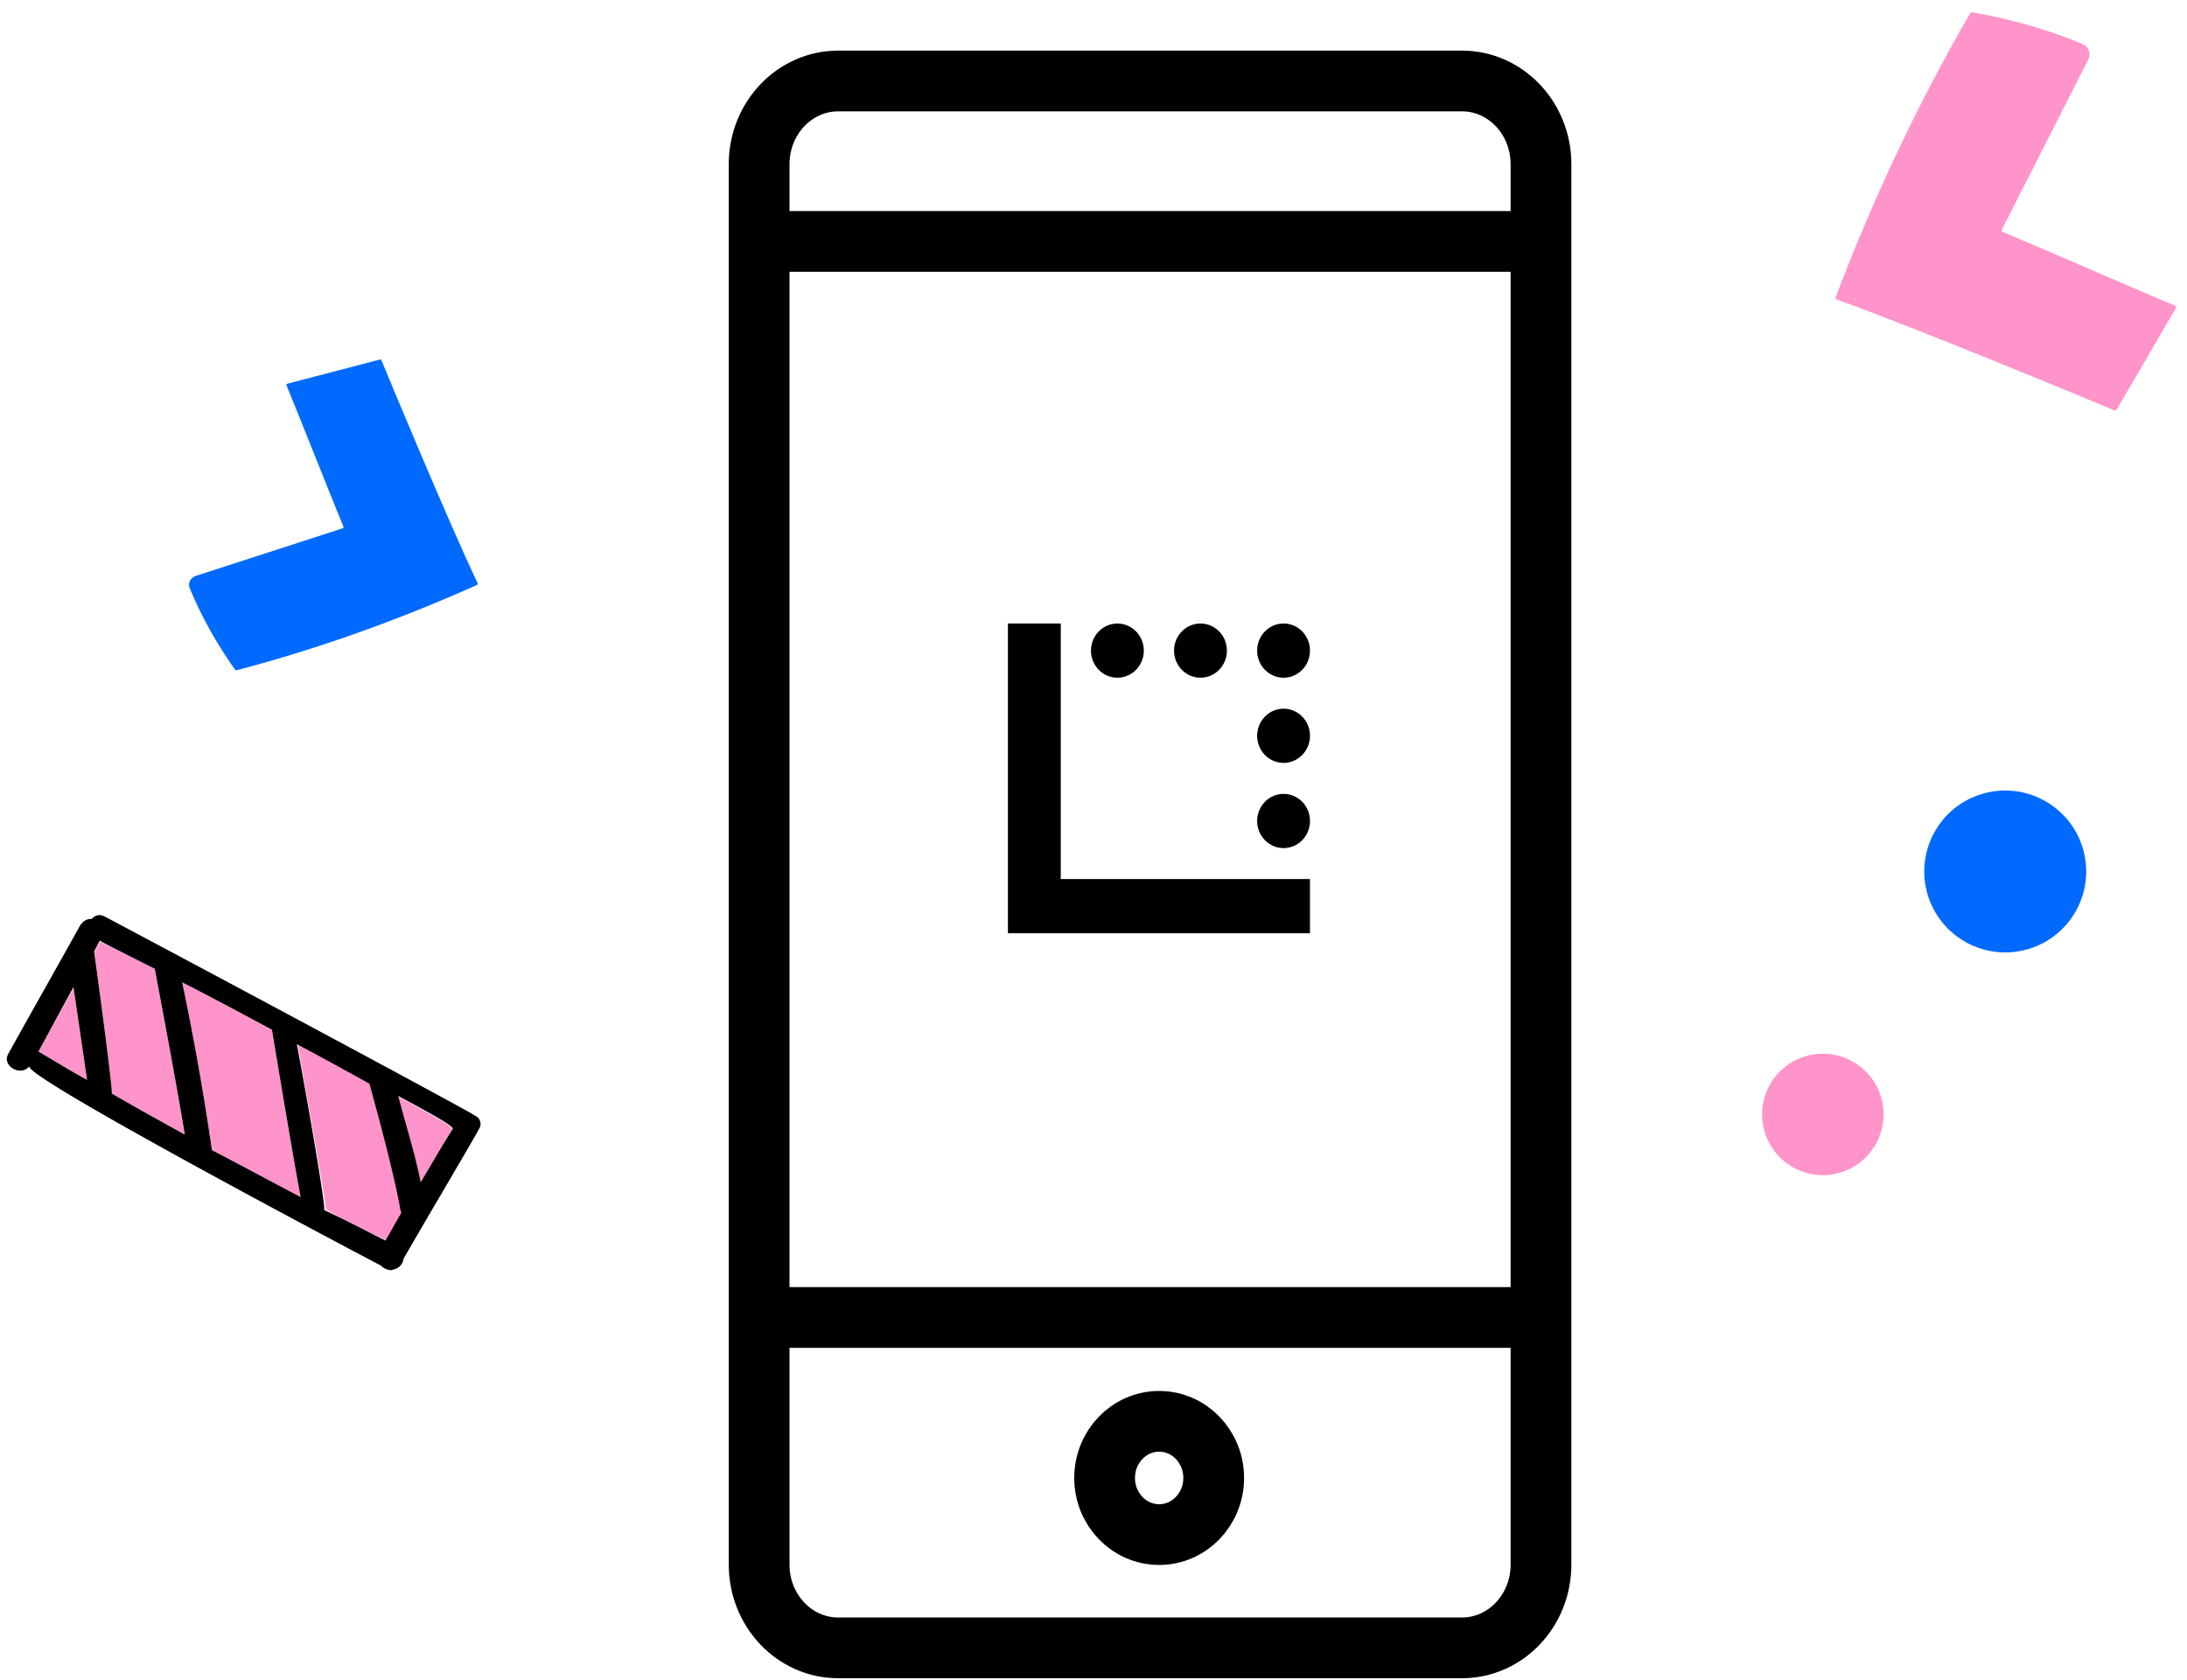 <svg height="83" viewBox="0 0 108 83" width="108" xmlns="http://www.w3.org/2000/svg"><g fill="none" fill-rule="evenodd"><path d="m-8-21h128v128h-128z"/><g transform="translate(-2 -2)"><g fill-rule="nonzero"><path d="m92.725 16.804c-.043.015-.07-.064-.084-.104 1.827-4.804 4.024-9.514 6.634-14.011.03-.055.073-.07.116-.084 1.957.347 3.725.85 5.419 1.554.327.11.45.467.316.78l-4.264 8.397c-.03.055-.016.095.041.12 2.49 1.052 6.018 2.592 8.508 3.644.056.025.07.065.04.12l-2.918 5.002c-.03.055-.073.07-.13.045-.512-.223-9.989-4.156-13.678-5.463z" fill="#ff94ca"/><path d="m25.577 30.783c.033.016.004.077-.011.108-3.805 1.7-7.769 3.134-11.847 4.209-.048.014-.082-.002-.115-.019-.926-1.321-1.655-2.622-2.224-3.997-.126-.25.008-.526.265-.628l7.265-2.356c.049-.014.064-.045.045-.092-.828-2.03-1.974-4.934-2.802-6.965-.018-.047-.003-.077.045-.091l4.546-1.188c.049-.014.082.002.1.05.167.42 3.36 8.107 4.733 10.97z" fill="#006aff"/><g><path d="m6.302 55.343c-.824-.444-1.62-.942-2.404-1.399l1.744-3.147c.211 1.489.436 3.017.66 4.546zm4.695-4.817a138.177 138.177 0 0 1 1.467 8.286c1.433.78 2.907 1.547 4.38 2.314-.482-2.602-1.413-8.26-1.413-8.26s-3.028-1.64-4.434-2.34zm10.08 12.739c.265-.442.517-.924.781-1.366l-.039-.12c-.381-2.012-1.536-6.264-1.536-6.264s-2.27-1.264-3.582-1.95c.455 2.655 1.444 8.072 1.388 8.18a41.24 41.24 0 0 0 2.989 1.52zm-13.557-7.25c1.175.686 2.391 1.358 3.608 2.03-.402-2.493-1.483-8.192-1.483-8.192l-2.705-1.345-.28.535c.298 2.172.916 6.865.86 6.972zm15.257 4.385c.53-.884 1.059-1.767 1.547-2.638-.12-.228-1.214-.806-2.701-1.613.416 1.421.86 2.79 1.154 4.251z" fill="#ff94ca"/><path d="m3.452 54.667c-.346.469 14.781 8.499 17.35 9.844.134.134.35.242.528.229l.082-.027c.3-.053.494-.294.51-.522 1.158-2.022 3.68-6.267 3.723-6.414a.437.437 0 0 0 -.169-.657c-.026-.08-12.273-6.644-18.302-9.845-.27-.135-.476-.068-.642.12-.231-.015-.423.092-.576.32-1.172 2.116-2.386 4.245-3.558 6.36-.307.59.639 1.128 1.054.592zm13.208-1.087c1.312.686 3.582 1.95 3.582 1.95s1.196 4.238 1.536 6.262l.04.121c-.265.442-.517.924-.781 1.366-1.028-.511-2.015-1.036-3.03-1.507.097-.12-.851-5.55-1.347-8.192zm.185 7.547c-1.474-.767-2.907-1.547-4.38-2.314a133.602 133.602 0 0 0 -1.468-8.286c1.406.7 4.434 2.34 4.434 2.34s.931 5.658 1.414 8.26zm5.932-.727c-.293-1.461-.738-2.83-1.113-4.264 1.487.806 2.582 1.385 2.701 1.613-.57.897-1.058 1.767-1.588 2.651zm-13.133-10.547s1.08 5.699 1.483 8.193c-1.217-.673-2.433-1.345-3.608-2.03.056-.108-.562-4.8-.872-7.013l.279-.536c.554.31 2.718 1.386 2.718 1.386zm-4.015.904.673 4.586c-.824-.444-1.62-.942-2.404-1.399z" fill="#000"/></g></g><circle cx="101" cy="45" fill="#006aff" r="4" transform="matrix(-.292 -.956 .956 -.292 87.496 154.744)"/><circle cx="92" cy="57" fill="#ff94ca" r="3" transform="matrix(-.292 -.956 .956 -.292 64.389 161.645)"/></g><path d="m72.195 81.4h-30.803c-2.156 0-3.904-1.841-3.904-4.113v-69.175c0-2.271 1.748-4.112 3.904-4.112h30.803c2.156 0 3.903 1.84 3.903 4.112v69.175c0 2.272-1.747 4.113-3.903 4.113zm-34.707-69.473h38.61m-38.61 53.153h38.61m-16.162 7.926c0 1.546-1.205 2.798-2.694 2.798-1.488 0-2.693-1.252-2.693-2.798 0-1.544 1.205-2.797 2.693-2.797 1.489 0 2.694 1.253 2.694 2.797z" stroke="#000" stroke-linecap="round" stroke-linejoin="round" stroke-width="3"/><path d="m63.386 37.685c.72 0 1.305-.6 1.305-1.339 0-.74-.584-1.339-1.305-1.339s-1.305.6-1.305 1.34c0 .738.584 1.338 1.305 1.338zm0 4.208c.72 0 1.305-.6 1.305-1.339 0-.74-.584-1.339-1.305-1.339s-1.305.6-1.305 1.339c0 .74.584 1.339 1.305 1.339zm0-8.416c.72 0 1.305-.599 1.305-1.338 0-.74-.584-1.339-1.305-1.339s-1.305.599-1.305 1.339.584 1.338 1.305 1.338zm1.304 12.623v-2.677h-12.306v-12.623h-2.61v15.3zm-5.408-12.623c.72 0 1.306-.599 1.306-1.338 0-.74-.585-1.339-1.306-1.339-.72 0-1.305.599-1.305 1.339s.584 1.338 1.305 1.338zm-5.407-1.338c0-.74.584-1.339 1.305-1.339.72 0 1.305.599 1.305 1.339s-.584 1.338-1.305 1.338-1.305-.599-1.305-1.338z" fill="#000"/></g></svg>